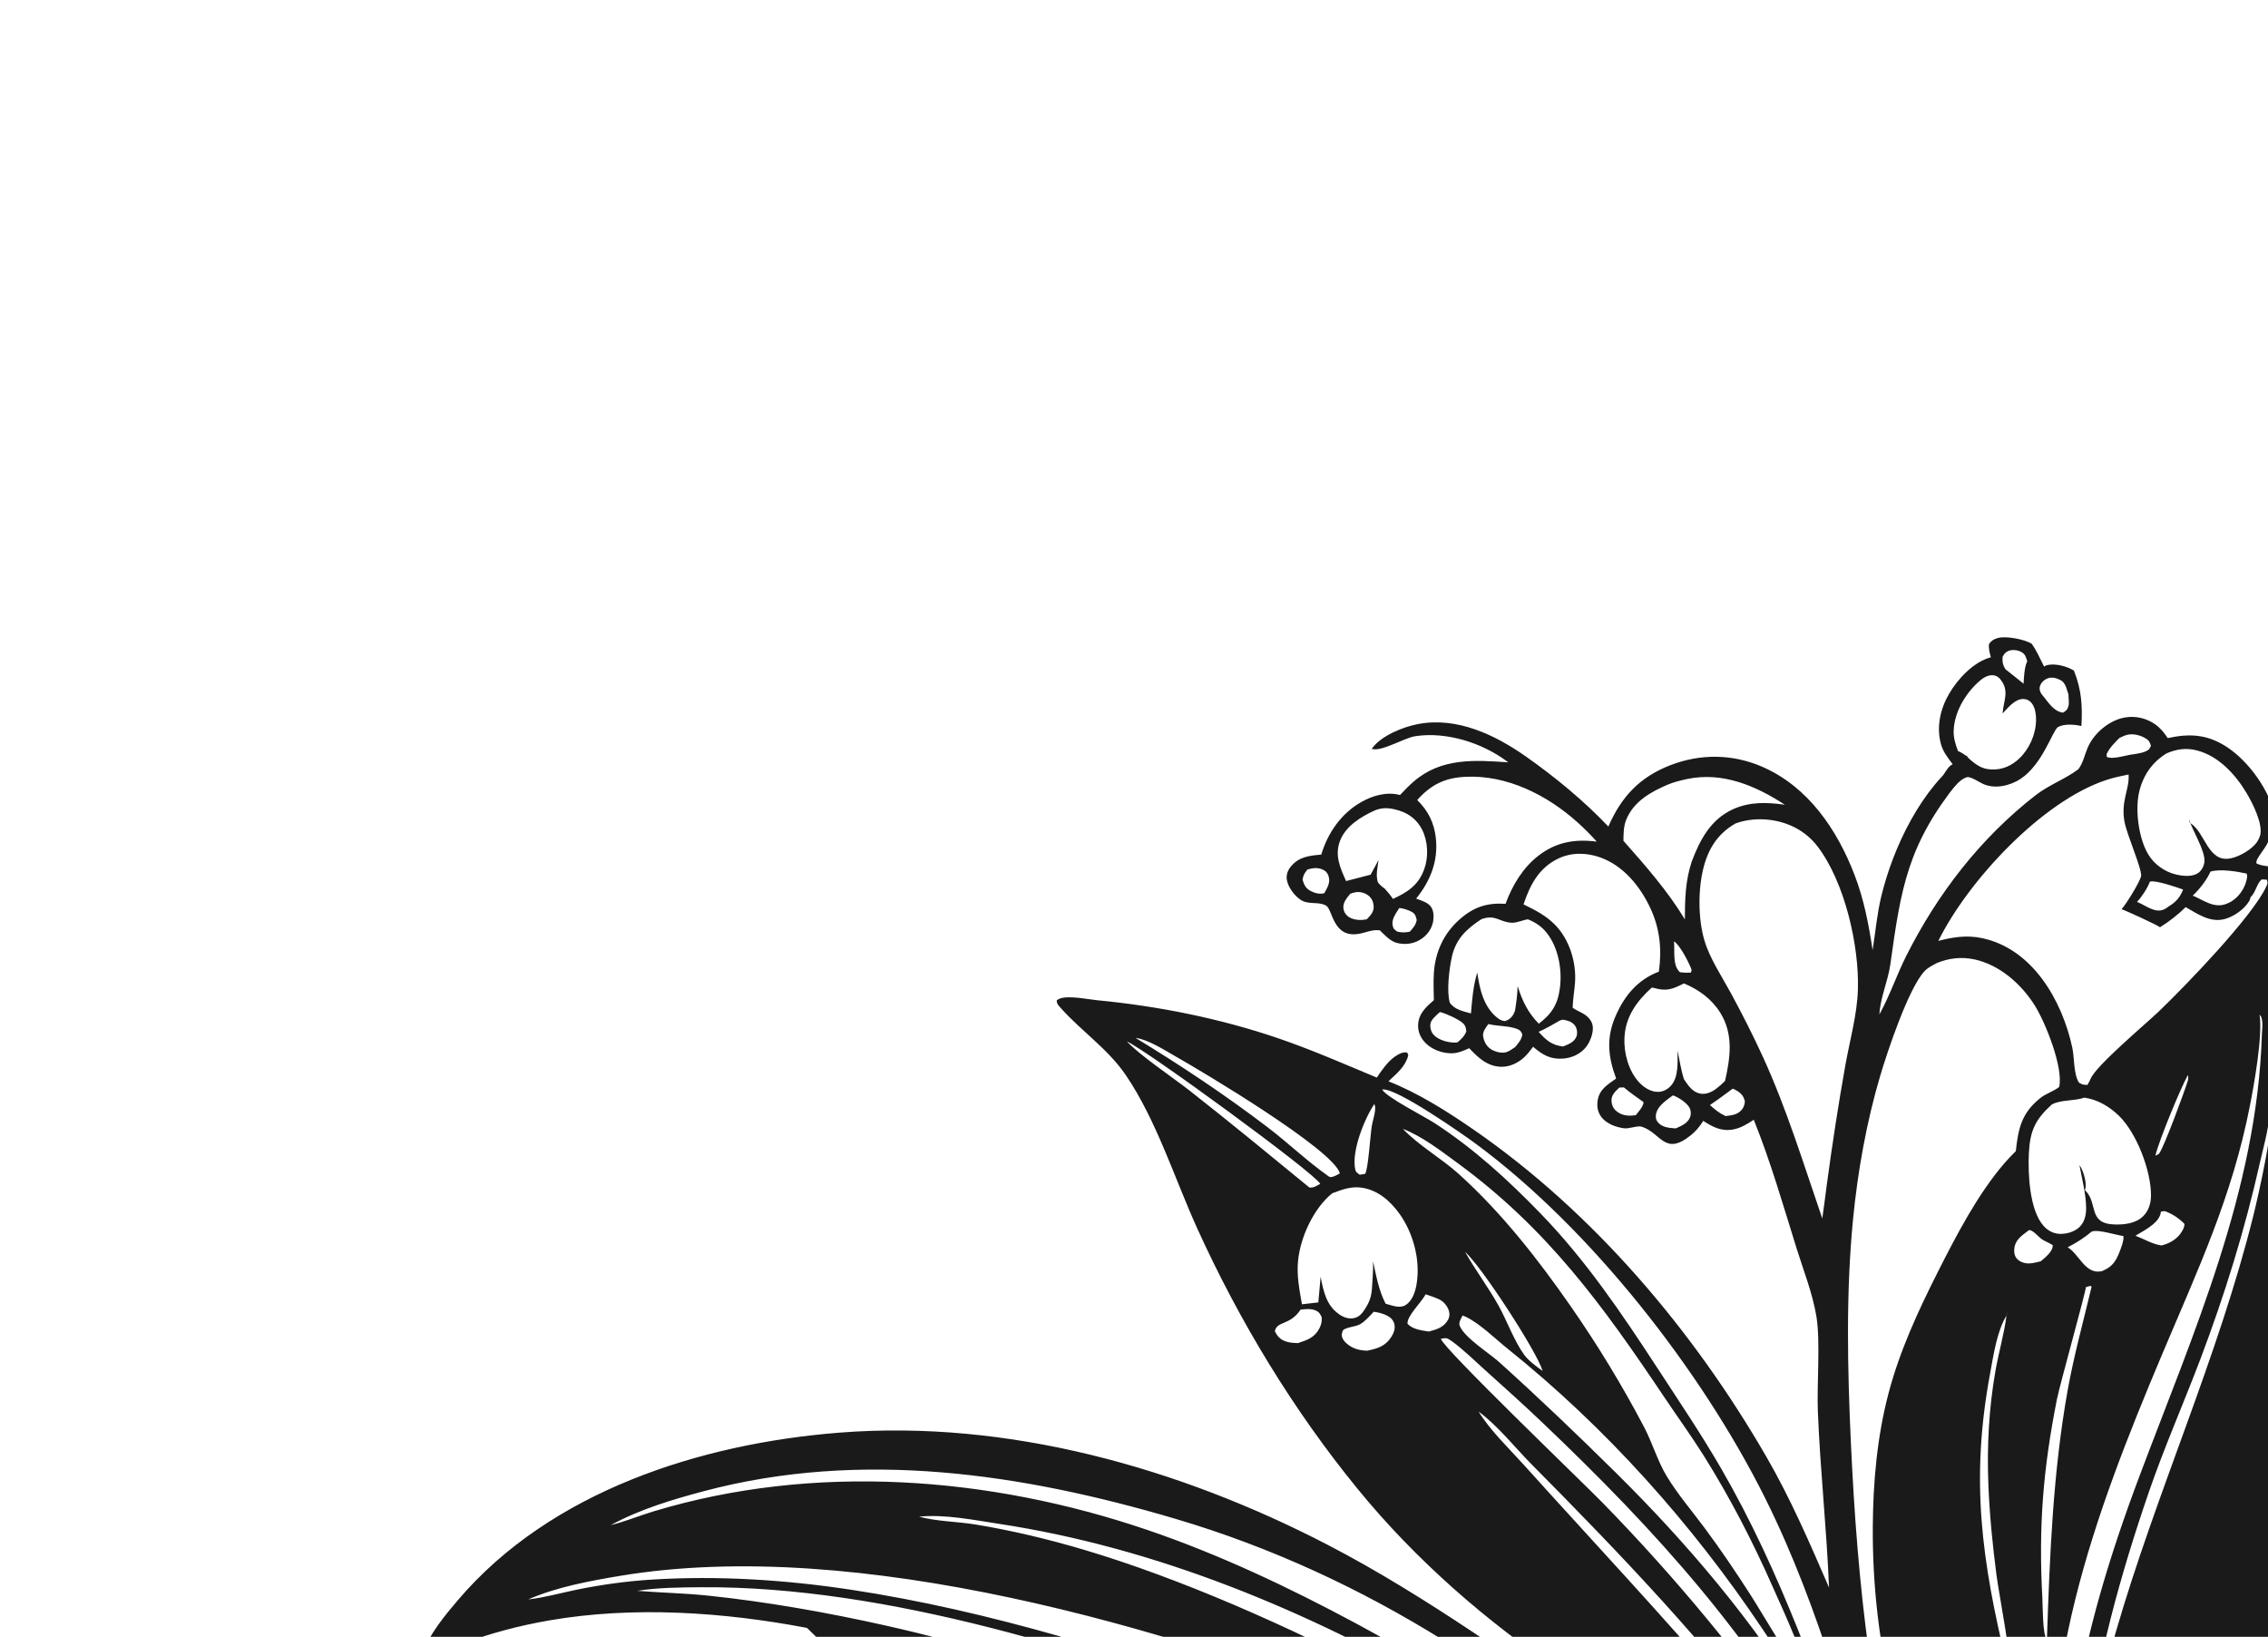 <svg width="474" height="342" viewBox="0 0 474 342" fill="none" xmlns="http://www.w3.org/2000/svg">
<path d="M404.899 166.109L404.732 165.275C404.758 165.163 404.785 165.017 404.829 164.907C405.4 163.449 406.691 160.315 408.099 159.677C407.105 158.36 406.098 157.104 405.652 155.491C404.657 151.891 405.507 148.102 407.368 144.93C409.201 141.802 412.47 138.296 416.077 137.334C415.848 136.403 415.542 135.468 415.713 134.505C416.279 133.801 416.7 133.538 417.58 133.297C419.277 132.833 423.084 133.58 424.587 134.485C425.633 135.861 426.393 137.731 427.206 139.266C427.461 139.115 427.625 139.016 427.916 138.953C429.66 138.583 431.946 139.211 433.437 140.114C435.027 144.089 435.25 147.466 435.004 151.701C433.602 151.354 431.353 151.193 430.073 151.932C428.938 152.761 426.867 159.734 422.266 162.756C420.065 164.197 416.883 164.931 414.408 163.775C413.413 163.311 412.475 162.575 411.385 162.372C411.337 162.363 411.29 162.358 411.241 162.35C409.171 162.847 408.112 165.264 406.332 166.381C405.948 166.225 405.585 166.053 405.161 166.083C405.074 166.089 404.986 166.099 404.899 166.109ZM418.546 149.061C418.549 149.01 418.551 148.96 418.555 148.909C418.744 146.285 420.032 144.357 418.034 141.896C417.643 141.415 417.111 141.114 416.495 141.08C415.249 141.012 414.162 141.851 413.297 142.663C410.585 145.198 408.373 149.019 408.305 152.803C408.28 154.266 408.704 155.567 409.21 156.918C410.192 157.332 410.962 157.911 411.703 158.671C413.423 160.178 414.687 160.892 417.029 160.765C419.315 160.642 421.275 159.425 422.741 157.719C424.647 155.499 425.762 152.364 425.48 149.431C425.383 148.416 425.068 147.231 424.255 146.552C423.761 146.139 423.132 145.979 422.496 146.067C420.895 146.293 419.584 147.958 418.546 149.061ZM419.135 139.836L422.924 142.854C422.955 141.655 423.119 139.207 423.687 138.169C423.406 137.342 423.317 136.707 422.479 136.246C421.669 135.801 420.554 135.661 419.693 136.033C419.095 136.293 418.818 136.684 418.531 137.247C418.449 138.256 418.581 138.979 419.135 139.836ZM427.178 145.643C428.239 146.978 429.338 148.693 431.166 148.903C431.809 148.512 432.103 148.273 432.307 147.486C432.474 146.829 432.294 145.838 432.307 145.149C431.983 144.143 431.7 142.675 430.711 142.143C429.88 141.693 428.915 141.403 427.984 141.721C427.396 141.927 426.792 142.414 426.506 142.972C426.224 143.528 426.186 143.964 426.405 144.527C426.57 144.951 426.889 145.299 427.178 145.643Z" fill="#1A1A1A"/>
<path d="M292.592 166.112C293.513 165.145 294.442 164.172 295.452 163.298C301.215 158.31 308.18 158.793 315.226 159.287L314.976 159.097C309.745 155.191 302.278 152.835 295.81 153.818C293.429 154.179 288.693 157.148 286.686 156.465C288.578 153.713 293.334 151.844 296.441 151.268C304.564 149.763 312.466 153.538 318.947 158.092C324.928 162.296 331.124 167.388 336.136 172.705C338.829 166.511 342.646 162.398 349.033 159.907C355.387 157.429 362.164 157.514 368.406 160.258C377.919 164.442 383.924 173.306 387.567 182.743C389.551 187.88 390.54 193.089 391.364 198.511C391.965 194.79 392.278 191.016 393.161 187.347C395.637 177.061 401.57 164.581 410.355 158.231C412.25 156.861 409.867 160.275 411.944 159.217L411.67 159.675C411.449 160.085 411.432 160.102 411.117 160.447C410.745 160.853 410.665 161.203 410.574 161.734L410.875 161.555C409.066 163.761 411.193 160.939 409.408 163.155C398.703 176.442 397.3 185.436 395.069 201.507C394.589 204.958 392.947 208.525 392.786 211.944L392.923 211.696C395.01 207.878 396.422 203.651 398.386 199.751C404.954 186.713 413.901 175.119 425.443 166.147C428.213 163.994 431.642 162.781 434.364 160.722C434.398 160.674 434.439 160.625 434.473 160.575C435.362 159.33 435.691 157.695 436.283 156.292C437.576 153.218 440.791 150.485 444.099 149.91C446.32 149.524 448.606 150.06 450.447 151.362C451.514 152.117 452.34 153.134 453.049 154.221C457.547 153.237 461.214 153.401 465.239 155.973C469.965 158.992 474.399 165.21 475.545 170.761C475.597 171.012 475.643 171.263 475.685 171.516C481.083 171.882 485.585 175.109 489.044 179.084C490.784 181.085 496.25 188.37 496.102 190.86C496.098 190.954 496.08 191.048 496.069 191.143C500.149 190.53 503.983 190.8 507.393 193.361C513.136 197.674 515.073 208.107 520.099 210.669C521.569 211.416 523.229 211.423 524.802 211.809C525.254 213.007 524.604 215.063 524.088 216.204C523.035 218.531 520.616 220.256 518.251 221.066C516.701 221.597 514.931 221.531 513.312 221.518C513.903 222.989 512.672 225.494 512.076 226.895C511.3 228.725 510.286 230.901 508.323 231.705C506.933 232.274 505.344 231.802 504.055 231.183C501.287 229.852 499.22 227.72 496.677 226.117C495.799 227.795 493.924 230.433 492.103 231.022C489.167 231.971 487.181 229.964 484.469 229.696C486.931 232.491 488.593 260.509 488.709 265.692C488.833 271.397 488.666 277.154 488.304 282.848C486.436 312.285 480.017 335.052 466.588 361.39C462.766 368.886 458.514 376.162 454.752 383.682C451.247 390.696 448.313 397.798 445.589 405.15C443.465 410.885 439.099 421.781 438.251 427.197C437.625 431.188 439.138 440.947 439.455 445.556C439.918 452.283 440.023 458.963 440.117 465.699L455.523 434.283C460.083 424.991 464.964 415.697 468.083 405.795C471.389 395.298 471.406 384.341 472.505 373.496C473.39 364.782 475.069 356.091 477.429 347.659C480.162 337.903 484.078 328.626 488.302 319.438C511.097 269.857 555.253 218.983 608.06 200.846C613.873 198.85 619.976 197.45 625.673 195.173C641.983 188.655 662.513 175.247 675.281 163.11C676.707 161.753 680.164 157.472 682.057 157.407C682.586 157.819 683.081 158.012 683.159 158.737C683.211 159.202 676.863 175.492 676.102 177.755C671.833 190.441 667.85 203.051 662.815 215.468C651.476 243.413 636.943 269.514 619.943 294.374C612.154 305.759 604.037 316.899 594.76 327.125C580.09 343.293 563.496 356.965 544.499 367.802C521.76 380.773 495.805 390.674 477.018 409.425C473.184 413.251 470.508 421.062 468.165 426.07C462.377 438.453 456.326 450.706 450.207 462.928C447.569 468.196 444.411 476.121 440.683 480.402C440.603 480.493 440.53 480.589 440.453 480.682L440.312 480.848L433.79 482.595L433.637 482.549C432.683 482.255 431.728 482.03 430.881 481.475C426.403 478.54 416.995 468.071 412.909 463.712C410.89 461.558 408.855 459.037 406.436 457.334C405.099 456.392 403.656 455.883 402.112 455.4C396.601 453.676 390.669 451.313 385.016 450.284C376.974 448.82 368.356 448.833 360.199 448.266C350.108 447.564 339.873 446.321 329.911 444.584C277.825 435.501 236.571 409.335 199.41 372.519C193.333 366.5 187.451 360.325 181.671 354.023C177.396 349.362 173.24 344.491 168.655 340.139C151.249 336.823 132.328 335.535 114.827 338.567C108.454 339.671 102.262 341.296 96.216 343.616C94.837 344.145 90.468 346.679 89.234 346.519C89.017 346.491 88.816 346.389 88.607 346.324L88.423 345.681C89.225 341.977 93.268 337.189 95.699 334.335C115.107 311.554 146.437 301.629 175.394 299.344C210.599 296.566 246.457 306.684 277.514 322.798C288.021 328.249 298.041 334.523 307.897 341.064C329.985 355.722 350.413 372.604 367.491 392.988C375.712 402.8 382.484 413.83 389.827 424.295C400.177 439.044 412.616 453.767 426.329 465.486C419.686 452.475 412.738 439.62 406.495 426.406C404.669 422.54 402.918 418.642 401.26 414.7C399.729 411.06 398.495 406.968 396.223 403.719C394.063 400.63 391.176 397.803 388.69 394.953C382.67 388.052 376.331 381.614 369.002 376.087C362.25 370.995 354.79 366.837 347.517 362.554C340.358 358.338 333.245 353.957 326.344 349.326C310.545 338.723 295.842 325.908 283.791 311.164C270.291 294.648 258.986 276.006 250.182 256.591C245.506 246.279 241.672 234.02 235.299 224.654C231.56 219.159 226.103 215.539 221.748 210.678C221.279 210.154 220.824 209.746 220.854 209.029C221.075 208.866 221.119 208.813 221.35 208.708C223.152 207.899 227.326 208.803 229.288 208.99C242 210.2 255.022 212.803 267.116 216.931C274.103 219.316 280.935 222.316 287.748 225.155C288.665 223.745 290.072 221.769 291.46 220.815C292.239 220.28 293.136 219.735 294.101 219.92L294.327 220.505C293.674 222.936 291.936 224.259 290.18 225.929C296.501 228.436 302.491 232.234 308.069 236.091C333.151 253.436 353.929 278.045 369.134 304.326C374.224 313.124 378.223 322.399 382.26 331.709C381.765 319.465 380.419 307.242 379.925 294.983C379.692 289.202 380.475 280.389 379.632 275.136C378.864 270.349 376.902 265.412 375.459 260.779C372.667 251.809 370.038 242.68 366.529 233.961C365.263 234.807 363.916 235.635 362.408 235.953C359.879 236.487 358.052 235.541 355.972 234.198C355.296 235.301 354.426 236.344 353.423 237.16C347.894 241.655 347.203 236.759 343.152 235.425C342.227 235.121 340.536 235.882 339.448 235.748C337.744 235.539 335.732 234.797 334.668 233.378C333.881 232.329 333.703 231.119 333.916 229.858C334.306 227.554 336.023 226.599 337.764 225.355C336.04 220.692 335.658 216.782 337.721 212.131C339.592 207.915 342.348 204.673 346.69 203.019C347.355 198.377 346.905 193.982 344.894 189.7C342.748 185.132 339.253 180.843 334.37 179.125C331.483 178.111 328.317 178.074 325.54 179.45C321.56 181.422 319.753 184.948 318.41 188.963C320.814 190.137 323.04 191.257 324.953 193.186C327.958 196.215 329.439 200.931 329.181 205.156C329.07 206.983 328.704 208.725 328.687 210.574C329.458 211.11 330.339 211.442 331.131 211.945C331.969 212.477 332.714 213.347 332.864 214.353C333.078 215.795 332.314 217.752 331.404 218.857C330.273 220.23 328.522 221.031 326.768 221.177C324.073 221.402 322.399 220.427 320.415 218.716C319.856 219.467 319.247 220.25 318.565 220.893C317.272 222.111 315.472 222.956 313.675 222.895C310.799 222.796 308.913 220.967 307.05 219.013C305.915 219.536 304.683 220.07 303.413 220.08C301.435 220.094 299.331 219.335 297.924 217.927C296.928 216.93 296.314 215.579 296.376 214.155C296.479 211.783 297.995 210.438 299.669 208.972C299.634 207.13 299.554 205.255 299.662 203.416C299.923 198.964 301.717 195.033 305.078 192.075C308.006 189.497 310.82 188.593 314.649 188.847C316.065 184.998 318.238 181.341 321.518 178.797C325.233 175.915 329.171 175.272 333.712 175.85C332.489 174.472 331.146 173.132 329.779 171.898C323.38 166.123 314.862 161.804 306.061 162.318C301.826 162.565 298.985 164.032 296.191 167.162C298.465 169.379 299.735 171.926 300.081 175.096C300.612 179.95 298.936 184.044 295.966 187.767C296.944 188.119 298.24 188.492 298.934 189.302C299.63 190.114 299.682 191.318 299.547 192.335C299.346 193.849 298.433 195.2 297.204 196.079C295.813 197.075 294.124 197.425 292.448 197.124L292.251 197.088C290.651 196.802 289.527 195.48 288.391 194.398C286.93 194.145 285.501 194.842 284.075 195.102C278.538 196.109 278.556 190.04 277.155 189.228C275.492 188.265 273.479 189.17 271.712 187.934C270.451 187.052 269.152 185.302 268.932 183.753C268.793 182.777 269.14 181.842 269.752 181.091C271.461 178.99 273.642 178.787 276.137 178.564C277.507 174.023 280.261 170.024 284.418 167.627C286.853 166.223 289.817 165.374 292.592 166.112ZM235.502 217.585C238.258 220.546 245.115 225.124 248.673 227.912C257.117 234.528 265.361 241.325 273.658 248.121C274.524 248.232 275.186 247.755 275.928 247.363C274.778 245.091 239.767 219.538 235.502 217.585ZM405.104 196.586C408.171 195.8 410.985 195.347 414.152 195.997C424.776 198.178 430.984 209.06 433.095 218.88C433.555 221.02 433.348 224.496 434.509 226.221C435.241 226.66 435.415 226.671 436.278 226.674L436.508 226.241C436.659 225.965 436.811 225.705 436.926 225.414C437.999 222.699 448.421 213.971 451.117 211.394C456.589 206.162 470.759 191.521 473.648 185.214C473.932 184.589 473.993 184.451 473.75 183.8L472.68 183.744C471.59 184.685 471.486 186.389 470.349 187.481C470.312 187.791 470.214 188.022 470.054 188.293C469.047 189.992 466.875 191.498 464.985 192.019C461.95 192.854 459.301 190.965 456.798 189.536C455.183 191.111 453.352 192.561 451.427 193.737C450.934 193.308 444.235 190.219 443.399 189.977C444.408 188.828 447.15 184.414 447.491 183.04C447.6 181.316 444.517 174.504 443.997 171.629C443.229 167.365 445.047 164.904 444.869 161.987C444.866 161.933 444.859 161.88 444.855 161.826C443.267 162.142 441.698 162.477 440.161 162.987C426.717 167.451 411.327 184.014 405.104 196.586ZM293 235.535L293.192 235.865C296.588 239.421 301.245 242.016 304.923 245.337C313.826 253.375 321.38 263.041 328.216 272.857C333.851 280.95 339.019 289.441 343.604 298.172C345.353 301.501 346.417 305.276 348.354 308.47C350.621 312.207 353.57 315.654 356.18 319.158C359.563 323.699 362.747 328.401 365.803 333.168C368.918 338.026 375.015 348.805 378.475 352.612C376.941 345.49 373.338 337.998 370.396 331.346C366.257 321.986 361.476 312.751 356.029 304.086C353.426 299.943 350.546 295.982 347.821 291.919C335.046 272.867 323.413 256.737 304.534 242.943C301.055 240.401 297.222 237.424 293.192 235.865L293 235.535ZM306.179 261.56C308.353 265.394 311.022 268.916 313.177 272.777C314.962 275.973 316.431 280.173 318.565 283.099C319.419 284.27 321.206 285.618 322.408 286.448C321.113 282.222 309.546 264.497 306.179 261.56ZM457.822 223.182L457.618 223.577L457.359 224.278L457.259 224.625C455.638 227.536 451.229 238.298 450.456 241.466C450.621 241.379 451.114 241.194 451.218 241.069C452.202 239.894 456.642 227.821 457.231 225.837C457.359 225.407 457.356 225.056 457.259 224.625L457.359 224.278L457.618 223.577L457.822 223.182ZM474.412 230.402C474.607 234.363 473.148 239.182 472.277 243.071C469.148 257.011 464.933 270.6 459.873 283.958C456.331 293.315 452.275 302.49 449.029 311.957C443.163 329.04 438.21 346.853 436.034 364.82C435.443 369.7 434.106 377.613 434.869 382.293C435.876 378.765 436.275 370.597 436.799 366.56C437.918 357.95 439.767 349.362 442.185 341.028C450.687 311.698 463.548 283.689 470.938 253.997C471.788 250.584 475.916 232.908 474.412 230.402ZM659.334 185.371C652.152 192.264 645.186 199.361 637.918 206.173C627.957 215.505 617.63 224.357 606.999 232.912C585.129 250.513 561.311 265.989 540.424 284.813C532.789 291.694 525.679 299.274 518.964 307.052C512.224 314.86 505.958 322.968 500.646 331.826C493.541 343.673 487.669 356.469 482.829 369.399C480.907 374.537 479.665 380.192 477.442 385.173C478.041 384.733 478.348 384.156 478.675 383.502C483.494 373.822 487.147 363.862 492.462 354.187C499.693 341.031 509.238 328.908 519.034 317.591C530.245 304.642 542.245 292.465 554.94 280.968C570.134 267.205 586.518 254.965 602.104 241.685C618.666 227.57 634.175 212.349 649.276 196.691C651.14 194.756 658.735 187.398 659.334 185.371ZM662.776 184.793C658.46 189.442 654.411 194.341 650.117 199.015C640.087 209.924 629.704 220.454 618.739 230.421C612.634 235.97 606.569 241.626 600.274 246.953C585.395 259.543 569.959 271.477 555.565 284.645C551.604 288.271 547.896 292.216 544.122 296.034C528.133 312.205 513.578 329.319 501.157 348.394C495.245 357.472 489.023 367.09 484.725 377.074L484.626 377.424C484.17 378.149 483.731 378.821 483.476 379.647C483.533 379.603 483.598 379.56 483.651 379.513C484.417 378.842 484.531 378.383 484.626 377.424L484.725 377.074C485.989 376.087 495.247 359.543 497.412 356.328C506.803 342.371 517.93 329.095 529.243 316.664C556.053 287.199 588.658 263.725 617.603 236.473C630.464 224.361 642.138 210.534 653.357 196.896C655.434 194.371 661.981 187.581 662.776 184.793ZM133.173 332.392C138.124 332.793 143.085 332.88 148.03 333.397C160.321 334.682 173.074 336.95 185.132 339.651C218.728 347.177 251.502 360.06 282.766 374.257C308.464 385.926 333.698 398.785 357.623 413.795C365.344 418.639 373.07 423.615 380.267 429.224C384.273 432.346 389.306 437.333 393.299 439.881C391.875 437.328 388.669 434.764 386.542 432.705C375.301 421.825 363.666 411.569 351.008 402.354C336.567 391.841 320.7 382.785 304.595 375.089C291.753 368.953 278.626 363.882 265.307 358.903C229.038 345.345 185.473 331.368 146.584 331.641C142.162 331.672 137.54 331.701 133.173 332.392ZM309.021 294.944C311.439 298.879 315.336 302.596 318.431 306.028C332.691 321.842 347.236 337.325 361.091 353.506C365.574 358.741 369.949 364.051 374.259 369.428C376.695 372.466 379.236 376.414 382.171 378.941C380.068 374.371 376.272 369.857 373.273 365.79C357.395 344.262 338.905 324.928 320.097 305.965C316.601 302.44 313.002 297.843 309.021 294.944ZM419.589 274.185C419.517 274.374 419.357 274.692 419.343 274.889C417.336 278.18 416.63 283.159 415.93 286.924C411.778 309.236 414.139 326.003 419.413 347.815C419.595 348.569 419.764 349.332 420.001 350.072C420.532 346.784 417.821 333.461 417.249 329.065C416.439 322.834 415.809 316.492 415.56 310.213C415.242 302.211 415.658 294.297 417.043 286.404C417.713 282.58 418.859 278.716 419.343 274.889L419.589 274.185ZM614.234 244.047C610.871 246.306 607.892 250.227 605.041 253.15C601.127 257.166 597.033 261.043 592.746 264.659C575.644 279.08 558.267 293.128 542.21 308.733C514.675 335.489 489.046 370.337 474.771 406.155C477.304 403.865 486.179 387.563 488.845 383.341C493.364 376.191 498.186 369.247 503.254 362.479C519.095 341.328 536.33 321.105 555.083 302.475C562.653 294.956 570.72 287.812 578.536 280.545C589.741 270.128 600.614 259.584 610.826 248.174C611.613 247.295 614.066 245.087 614.234 244.047ZM203.934 357.195L204.463 357.493L204.631 357.578C209.957 361.569 216.75 364.352 222.816 367.062C236.152 373.019 250.015 378.291 264.031 382.41C279.677 387.008 295.62 390.506 311.262 395.169C315.776 396.515 320.329 398.014 324.718 399.722C327.682 400.875 331.029 402.736 334.109 403.371C331.174 401.017 326.198 399.303 322.759 397.742C311.517 392.639 300.511 388.5 288.619 385.175C272.348 380.626 255.729 377.427 239.694 372.004C231.083 369.091 222.592 365.656 214.243 362.064C211.08 360.702 207.879 358.599 204.631 357.578L204.463 357.493L203.934 357.195ZM614.358 265.67L614.12 266.085C601.017 290.286 582.325 313.775 561.83 332.12C556.006 337.333 549.785 341.795 543.745 346.702C549.775 345.327 572.726 323.765 577.95 318.379C590.773 305.16 602.086 290.111 610.766 273.852C611.852 271.822 614.155 268.376 614.12 266.085L614.358 265.67ZM227.635 377.617L228.024 378.057L228.427 378.162L229.182 378.372L229.443 378.567L230.265 378.747L230.385 378.86C233.835 381.103 238.777 382.287 242.683 383.626C255.831 388.134 269.236 391.638 282.74 394.891C295.074 397.861 307.466 400.56 319.482 404.695C336.708 410.624 353.212 418.657 369.084 427.563C372.927 429.719 376.583 432.196 380.266 434.609C381.871 435.66 383.599 437.1 385.346 437.818C382.519 434.355 373.038 428.151 368.964 425.428C343.419 408.353 319.24 400.207 289.429 393.611C279.974 391.519 270.418 389.851 261.003 387.588C254.678 386.068 248.342 384.33 242.119 382.435C238.238 381.253 234.341 379.742 230.385 378.86L230.265 378.747L229.443 378.567L229.182 378.372L228.427 378.162L228.024 378.057L227.635 377.617ZM582.529 286.815L582.257 287.211L582.042 287.44C579.771 289.92 578.054 292.921 575.977 295.569C571.301 301.535 566.313 307.434 561.178 313.019C550.626 324.503 539.613 335.855 528.421 346.718C523.996 351.013 519.104 354.937 514.788 359.315C515.245 359.133 515.684 358.924 516.091 358.652C519.661 356.268 522.993 353.038 526.272 350.251C545.009 334.314 562.713 315.909 576.926 295.795C578.532 293.522 581.683 289.891 582.257 287.211L582.529 286.815ZM301.131 279.728C301.685 281.828 330.678 309.631 334.892 313.944C350.192 329.604 364.017 346.341 376.533 364.298C380.79 370.405 384.254 377.357 388.587 383.243L388.798 383.526C387.659 379.569 384.68 375.47 382.671 371.829C366.339 342.231 346.557 320.255 322.186 297.078C318.323 293.404 314.369 289.853 310.402 286.293C308.12 284.245 305.8 281.938 303.316 280.149C302.419 279.502 302.177 279.54 301.131 279.728ZM482.682 360.761C483.985 359.569 485.633 354.465 486.452 352.62C488.771 347.387 491.474 342.367 494.333 337.412C498.522 330.146 503.253 323.324 508.42 316.72C511.36 312.962 514.886 309.398 517.361 305.32C519.983 301 521.593 295.78 523.761 291.18C528.221 281.722 533.58 272.806 539.79 264.392C551.467 248.568 566.062 234.66 582.211 223.457C585.122 221.438 599.158 213.03 599.82 212.271C599.884 212.199 599.944 212.123 600.008 212.049C598.377 212.425 596.35 213.858 594.826 214.687C582.518 221.382 570.096 229.134 559.489 238.338C537.351 257.544 520.66 281.682 506.399 307.06C496.06 325.463 488.688 340.453 482.682 360.761ZM283.489 339.246C296.107 346.017 308.236 353.694 319.941 361.94C323.546 364.48 327.64 367.113 330.793 370.181C330.121 370.106 305.13 354.949 301.582 352.908C272.925 336.42 241.65 323.4 208.821 318.4C203.479 317.586 197.473 316.364 192.079 316.889C195.722 317.9 200.042 317.906 203.836 318.526C211.462 319.774 219.212 321.629 226.623 323.834C265.877 335.512 317.447 363.264 349.765 388.189C358.278 394.754 365.783 401.995 373.731 409.193C373.655 409.035 373.581 408.876 373.498 408.722C368.194 398.814 358.323 388.859 350.25 381.052C320.354 352.143 285.799 329.215 245.674 317.35C213.611 307.869 180.024 302.85 147.173 311.55C140.564 313.301 133.668 315.377 127.642 318.658C130.622 317.938 133.561 316.706 136.506 315.814C170.118 305.643 206.846 308.449 239.844 319.688C255.027 324.859 269.374 331.683 283.489 339.246ZM110.388 334.19C113.804 333.804 117.289 332.812 120.666 332.126C125.816 331.08 130.928 330.38 136.178 330.048C149.938 329.179 164.027 330.077 177.651 332.128C206.968 336.542 235.793 345.747 263.718 355.499C278.601 360.697 293.683 366.05 307.979 372.704C321.729 379.103 335.14 386.568 347.694 395.092C358.132 402.179 368.248 410.051 377.29 418.873C382.69 424.141 387.654 430.055 393.297 435.035C390.785 430.118 384.921 424.578 381.179 420.396C377.564 416.356 374.071 412.271 370.182 408.484C347.688 386.582 319.42 369.739 290.318 358.298C244.114 340.133 179.328 320.968 129.574 329.265C123.19 330.33 116.323 331.604 110.388 334.19ZM287.376 169.307C284.474 170.625 281.245 172.57 280.049 175.702C278.903 178.702 280.087 181.353 281.325 184.089L286.445 182.76L288.114 179.697C287.908 181.196 287.484 182.91 287.98 184.373C288.417 184.913 288.822 185.288 289.402 185.671C290.016 186.368 290.615 187.045 291.119 187.828C294.197 186.398 296.478 184.939 297.677 181.546C298.58 178.993 298.446 175.847 297.243 173.409C296.264 171.425 294.604 170.055 292.502 169.395C290.69 168.826 289.182 168.605 287.376 169.307ZM273.237 181.681C272.632 182.487 272.377 182.788 272.23 183.814C272.538 184.868 272.883 185.608 273.906 186.158C274.737 186.606 275.851 186.902 276.776 186.622C277.421 185.417 278.135 184.365 277.628 182.962C277.387 182.294 276.976 181.891 276.318 181.638C275.237 181.223 274.313 181.362 273.237 181.681ZM348.595 163.92C344.982 165.474 341.424 167.446 339.868 171.283C339.302 172.678 339.316 174.19 339.286 175.673C343.925 180.929 348.476 186.07 352.127 192.09C352.149 187.843 352.217 184.108 353.553 180.045C355.281 175.455 357.526 171.191 362.223 169.069C365.722 167.489 369.311 167.616 373.025 168.145C366.964 164.185 359.98 161.199 352.57 162.775C351.247 163.057 349.844 163.405 348.595 163.92ZM282.185 186.753C281.481 187.658 280.628 188.555 280.765 189.784C280.842 190.47 281.18 191.071 281.732 191.488C282.707 192.224 284.313 192.351 285.476 192.106C285.544 192.092 285.61 192.075 285.676 192.06C286.428 191.253 287.143 190.569 287.094 189.376C287.06 188.55 286.73 187.752 286.095 187.208C285.373 186.59 284.335 186.274 283.397 186.414C282.975 186.476 282.581 186.596 282.185 186.753ZM292.448 189.715C291.782 190.791 290.791 192.017 291.054 193.353C291.205 194.119 291.415 194.193 292.005 194.652C293.015 194.875 293.632 194.868 294.634 194.67C295.35 193.867 295.887 193.312 296.086 192.221C295.892 191.449 295.812 190.944 295.046 190.528C294.32 190.134 293.274 189.788 292.448 189.715ZM362.714 172.051C359.118 174.122 357.144 177.098 356.076 181.097C354.859 185.653 354.873 191.905 356.194 196.424C357.318 200.269 359.849 204 361.757 207.524C364.101 211.854 366.346 216.262 368.399 220.738C373.417 231.684 376.937 243.228 380.847 254.591C381.167 252.28 381.493 249.969 381.777 247.653C382.908 239.265 384.179 230.913 385.669 222.58C386.587 217.443 388.127 212.012 388.291 206.796C388.583 197.559 385.531 184.242 379.817 176.801C377.387 173.637 373.809 171.797 369.878 171.308C367.479 171.01 364.992 171.225 362.714 172.051ZM442.899 154.228C441.893 155.264 440.924 156.209 440.287 157.526L440.3 158.143C441.632 158.771 444.443 157.723 445.963 157.586C447.1 157.39 448.185 157.286 449.134 156.576L449.538 155.844C449.301 155.029 449.127 154.691 448.349 154.232C447.194 153.547 445.594 153.195 444.3 153.606C443.815 153.761 443.349 153.994 442.899 154.228ZM309.612 192.053C306.458 194.108 304.212 196.233 303.401 200.068C302.871 202.574 302.293 207.126 303.013 209.53C304.032 210.968 305.814 211.311 307.422 211.743C307.669 208.867 307.881 205.985 308.742 203.211C309.234 206.709 310.111 210.595 313.151 212.825C313.58 213.14 313.986 213.284 314.507 213.354C315.272 213.134 315.795 212.748 316.226 212.065C316.407 211.778 316.527 211.446 316.639 211.127C316.911 209.422 317.13 207.771 317.177 206.04C318.161 209.152 319.299 211.529 321.596 213.897C324.335 211.807 325.586 209.833 326.022 206.35C326.496 202.562 325.69 198.023 323.293 194.962C322.215 193.585 320.927 192.733 319.323 192.085C318.262 192.235 317.018 192.836 315.992 192.8C313.347 192.71 312.624 190.976 309.612 192.053ZM452.84 157.388C449.82 159.232 447.926 161.94 447.091 165.392C446.18 169.133 446.943 175.145 448.971 178.516C450.233 180.622 452.46 182.199 454.846 182.739C456.24 183.056 458.182 183.259 459.421 182.397C460.126 181.907 460.618 180.947 460.71 180.096C460.955 177.792 458.141 173.455 457.436 171.039L457.657 171.946C457.709 171.977 457.764 172.005 457.82 172.037C460.899 173.931 461.417 180.303 466.195 179.347C468.069 178.972 470.725 177.453 471.78 175.809C472.029 175.423 472.223 174.979 472.365 174.545C472.973 172.12 470.77 167.792 469.531 165.72C467.211 161.826 463.691 157.975 459.175 156.802C456.911 156.213 454.97 156.5 452.84 157.388ZM237.33 216.865C246.813 222.622 256.157 228.848 264.98 235.575C269.214 238.803 273.128 242.567 277.459 245.633C277.961 245.989 277.98 246.014 278.564 245.859C279.076 245.723 279.568 245.416 280.028 245.159C278.644 240.187 251.25 223.863 245.539 220.638C243.287 219.366 239.915 217.174 237.33 216.865ZM349.852 196.704C350.062 198.772 349.488 201.689 351.105 203.148C351.877 203.24 352.589 203.269 353.365 203.219C353.595 202.692 353.579 202.737 353.361 202.193C352.828 200.859 351.025 197.353 349.852 196.704ZM300.929 211.458C300.199 212.143 298.98 213.047 298.923 214.113C298.881 214.894 299.123 215.668 299.656 216.248C300.628 217.305 302.654 217.861 304.051 217.837C304.391 217.831 304.319 217.834 304.595 217.802C305.433 217.079 306.019 216.563 306.45 215.516C306.373 214.697 306.281 214.229 305.597 213.661C304.675 212.896 302.1 211.703 300.929 211.458ZM311.065 213.961C310.518 214.74 309.8 215.569 309.973 216.578C310.164 217.693 310.7 218.675 311.681 219.274C312.466 219.754 313.751 220.102 314.663 219.881C315.36 219.712 316.078 219.175 316.662 218.777C317.312 217.955 318.059 217.195 318.152 216.108C317.841 215.416 317.724 215.248 316.962 214.957C315.267 214.312 312.912 214.439 311.065 213.961ZM345.186 206.375C342.065 209.196 339.709 212.446 339.501 216.81C339.349 220 340.34 223.719 342.532 226.113C343.541 227.214 345.004 228.163 346.55 228.137C347.572 228.12 348.498 227.635 349.181 226.892C350.896 225.027 350.574 221.836 350.608 219.499C351.006 221.473 351.325 223.604 351.946 225.514C352.84 226.802 353.675 228.176 355.339 228.497C356.508 228.722 357.69 228.211 358.616 227.525C359.291 227.024 359.937 226.455 360.525 225.854C361.637 220.961 362.33 216.053 359.498 211.552C357.706 208.702 355.009 206.76 351.941 205.477C349.528 206.678 348.334 207.192 345.631 206.418C345.387 206.348 345.48 206.37 345.186 206.375ZM325.887 213.293C324.467 214.124 323.07 214.927 321.563 215.594C323.14 217.343 324.266 218.365 326.665 218.657C327.769 218.221 329.011 217.771 329.476 216.557C329.701 215.967 329.632 215.156 329.347 214.597C328.972 213.862 328.272 213.433 327.495 213.237C326.811 213.066 326.538 212.947 325.887 213.293ZM474.213 174.953C474.21 175.023 474.206 175.093 474.203 175.162C474.075 176.884 471.136 179.45 471.62 180.428C472.603 180.919 474.648 181.15 475.756 180.996C477.226 180.172 478.575 178.949 479.018 177.25C479.1 176.93 479.106 176.598 479.091 176.271C478.236 175.363 476.222 174.808 474.972 174.812C474.695 174.813 474.476 174.875 474.213 174.953ZM449.324 184.207C448.786 185.617 447.655 187.345 446.623 188.447L446.831 188.531C448.444 189.201 450.345 190.8 452.163 190.062C452.507 189.923 452.89 189.683 453.17 189.438C454.708 188.513 455.609 187.557 456.257 185.863C454.955 185.389 450.465 183.848 449.324 184.207ZM288.869 227.661C289.738 229.254 297.701 233.284 299.839 234.676C308.114 240.066 315.122 246.49 321.977 253.558C331.353 263.226 338.895 274.36 346.226 285.6C350.805 292.621 355.528 299.603 359.727 306.86C366.028 317.748 371.143 328.992 375.824 340.66C379.979 351.016 383.35 361.692 387.954 371.847C388.874 373.877 389.558 376.079 390.705 377.992L390.866 377.951C389.444 368.432 386.295 358.601 383.323 349.445C379.256 336.917 374.761 324.752 368.873 312.958C355.577 286.324 332.475 256.77 308.536 239.055C305.611 236.89 292.046 227.429 289.036 227.636C288.98 227.639 288.925 227.653 288.869 227.661ZM461.975 182.114C461.237 183.839 459.637 185.852 458.272 187.136C460.601 188.104 462.761 189.895 465.366 188.825C465.654 188.707 465.948 188.581 466.216 188.428C467.786 187.526 469.001 185.858 469.459 184.102C469.592 183.583 469.737 183.053 469.547 182.53C467.488 182.069 463.999 181.509 461.975 182.114ZM481.3 177.906C481.21 179.471 479.707 181.029 478.606 182.037C478.025 182.57 477.381 183.084 476.667 183.421C478.966 186.475 483.782 217.845 483.448 221.839C484.566 220.938 485.544 219.917 485.985 218.522C485.802 218.056 485.685 217.864 485.281 217.563C485.284 217.493 485.287 217.423 485.287 217.354C485.278 215.488 484.578 213.568 484.215 211.739C482.954 205.377 484.217 199.772 488.785 195.073C489.76 194.07 491.252 193.325 492.113 192.318C491.83 188.884 486.743 181.399 484.038 179.083C483.34 178.486 482.532 177.736 481.549 177.856C481.464 177.867 481.383 177.889 481.3 177.906ZM287.224 230.681C285.116 233.833 282.4 240.614 283.248 244.389C283.378 244.968 283.722 245.098 284.171 245.453L285.316 245.265C285.955 244.239 286.392 237.12 286.689 235.31C286.874 234.186 287.551 232.235 287.383 231.148C287.362 231.013 287.267 230.792 287.224 230.681ZM404.827 201.201C403.954 201.676 402.926 202.164 402.239 202.892C398.88 206.451 394.479 219.634 392.946 224.803C390.087 234.449 388.237 244.83 387.267 254.846C385.777 270.231 386.111 285.988 386.823 301.405C388.178 330.707 391.142 360.293 400.096 388.366C407.695 412.191 419.138 434.815 431.052 456.739L431.705 457.934C431.264 451.817 431.08 445.666 430.496 439.564C430.213 435.786 430.333 431.228 429.14 427.635C427.515 422.739 422.603 415.874 419.893 411.241C415.543 403.806 411.408 396.211 407.663 388.452C396.983 366.32 391.26 343.681 391.405 319.046C391.46 309.706 392.305 300.186 394.685 291.144C397.029 282.238 400.852 273.979 404.983 265.792C408.845 258.139 413.36 249.46 418.974 242.973C419.71 242.123 420.498 241.317 421.293 240.526C421.815 235.807 422.468 232.611 426.35 229.478C427.588 228.479 429.183 228.036 430.357 227.111C431.284 223.064 427.433 213.497 425.191 209.977C422.348 205.515 417.842 201.553 412.576 200.444C409.943 199.89 407.312 200.185 404.827 201.201ZM338.426 227.236C337.613 228.038 336.753 228.75 336.797 229.993C336.828 230.851 337.167 231.625 337.834 232.175C338.934 233.082 340.281 233.219 341.638 233.034C341.719 233.023 341.8 233.01 341.881 232.998C342.486 232.188 343.413 231.286 343.501 230.286C342.115 229.284 340.683 228.312 339.381 227.203L338.426 227.236ZM349.629 228.868C348.212 229.934 346.134 231.223 346.054 233.201C346.027 233.868 346.28 234.326 346.753 234.764C347.667 235.612 349.047 235.684 350.221 235.771C351.38 235.255 352.707 234.725 353.208 233.446C353.464 232.793 353.406 231.956 353.044 231.353C352.451 230.366 350.724 229.221 349.629 228.868ZM278.423 249.329C274.526 252.488 271.756 258.513 271.279 263.491C270.986 266.553 271.576 269.521 272.1 272.523L275.526 272.128L276.002 266.778C276.612 269.834 277.19 272.814 279.984 274.685C280.833 275.254 281.848 275.61 282.878 275.428C284.126 275.208 284.748 274.342 285.376 273.34C286.249 271.946 286.6 270.883 286.731 269.252C286.848 267.353 287.016 265.444 286.96 263.541C287.609 266.545 288.163 269.648 289.586 272.398C290.871 272.745 292.525 273.456 293.753 272.691C295.149 271.822 295.755 269.997 296.03 268.466C296.918 263.504 295.447 257.821 292.57 253.727C290.7 251.067 288.091 248.744 284.797 248.188C282.472 247.795 280.559 248.522 278.423 249.329ZM362.116 227.475C360.552 228.638 358.993 229.798 357.374 230.883C358.419 231.859 359.332 232.589 360.633 233.194C361.951 233.027 363.197 232.925 364.08 231.795C364.467 231.3 364.585 230.798 364.672 230.19C364.495 229.247 364.081 228.621 363.275 228.077C362.921 227.838 362.525 227.601 362.116 227.475ZM492.833 195.52C489.628 197.8 487.744 200.038 487.079 204.061C486.432 207.987 486.971 213.717 489.326 217.02C491.081 219.483 493.879 220.75 496.803 221.183C498.201 221.39 499.828 221.395 501 220.489C501.992 219.723 502.435 218.529 502.514 217.314C502.687 214.647 501.331 211.91 500.982 209.25L501.196 210.362C501.255 210.416 501.316 210.468 501.374 210.523C503.149 212.258 504.136 217.816 506.769 217.99C508.287 218.09 509.787 217.063 510.824 216.048C512.075 214.824 513.617 212.828 513.696 210.992C513.703 210.771 513.681 210.554 513.648 210.336C513.81 208.076 509.187 200.843 507.609 198.999C505.37 196.383 502.442 194.457 498.945 194.221C496.774 194.073 494.831 194.737 492.833 195.52ZM472.251 212.02C472.891 216.555 471.128 226.403 470.206 231.106C466.483 250.091 459.433 265.074 451.987 282.706C437.275 317.546 425.46 349.904 429.553 388.531C430.245 395.061 431.108 401.653 432.761 408.018L433.025 408.053C428.149 371.964 434.451 342.139 447.143 308.408C458.415 278.447 471.711 248.711 472.723 216.172C472.756 214.993 473.131 212.823 472.251 212.02ZM428.803 230.785C425.363 233.912 424.251 236.277 424.022 240.975C423.813 245.232 424.15 252.828 427.084 256.125C427.945 257.096 429.076 257.735 430.393 257.801C431.816 257.872 433.507 257.411 434.558 256.42C435.72 255.326 436.012 253.78 435.988 252.253C435.939 249.383 435.116 246.27 434.596 243.432C435.344 244.434 436.06 246.819 435.877 248.093C435.845 248.337 435.806 248.425 435.737 248.681C435.781 248.723 435.828 248.763 435.872 248.807C438.524 251.467 436.29 255.672 441.933 255.843C443.965 255.904 446.286 255.648 447.835 254.192C449.069 253.029 449.55 251.388 449.548 249.727C449.544 244.554 446.549 236.771 442.896 233.181C440.892 231.215 438.422 229.748 435.626 229.343C433.466 230.105 430.691 229.73 428.803 230.785ZM271.805 273.647C269.589 276.991 266.912 275.953 266.439 278.124C266.883 279.124 267.519 279.817 268.544 280.219C269.426 280.564 270.339 280.597 271.275 280.63C273.269 279.977 274.805 279.45 275.787 277.462C276.163 276.7 276.288 276.081 276.234 275.22C275.867 274.485 275.71 274.132 274.904 273.788C273.989 273.398 272.762 273.514 271.805 273.647ZM297.952 270.433C297.017 272.194 293.998 274.997 294.166 276.579C295.247 277.794 297.113 277.967 298.632 278.219C300.236 277.777 301.745 277.351 302.611 275.796C302.96 275.169 303.015 274.565 302.808 273.879C302.514 272.902 301.725 271.941 300.803 271.503C299.898 271.073 298.899 270.761 297.952 270.433ZM515.208 212.492C515.215 212.599 515.225 212.706 515.228 212.813C515.285 214.6 513.259 215.769 513.827 217.793C514.737 218.554 515.896 218.672 517.046 218.58C517.694 218.528 518.526 218.361 519.002 217.895C519.967 217.292 520.619 216.765 521.306 215.853C521.446 215.155 521.59 214.917 521.19 214.279C520.347 212.924 517.664 212.538 516.226 212.138L515.208 212.492ZM287.099 274.085C286.243 274.975 285.278 276.135 284.188 276.719C283.235 277.228 281.475 277.28 280.72 277.901C280.621 277.982 280.437 278.631 280.425 278.763C280.36 279.482 280.817 280.136 281.318 280.601C282.589 281.78 284.046 282.155 285.723 282.223C287.896 281.772 289.539 281.294 290.789 279.323C291.297 278.522 291.649 277.589 291.405 276.632C291.197 275.815 290.643 275.278 289.915 274.897C289.092 274.467 288.019 274.192 287.099 274.085ZM487.051 221.331C486.5 222.739 485.222 224.742 484.13 225.77C485.825 226.435 489.379 228.622 491.104 227.999L491.279 227.826C492.398 227.13 493.881 225.983 494.226 224.624C494.246 224.536 494.25 224.444 494.266 224.354C493.521 223.458 489.186 221.333 487.962 221.217C487.671 221.189 487.338 221.277 487.051 221.331ZM503.84 220.392C502.794 222.284 500.766 223.307 498.88 224.198C501.392 225.591 504.022 228.211 506.94 228.486C508.683 227.495 509.659 225.559 510.176 223.673C510.504 222.481 510.718 221.405 510.394 220.184C508.652 220.361 505.245 219.77 503.84 220.392ZM305.673 274.859C305.369 275.521 304.79 276.293 305.072 277.013C306.043 279.493 311.2 282.688 313.314 284.593C321.655 292.108 329.777 299.872 337.761 307.765C352.556 322.391 366.47 338.785 377.345 356.571L377.611 356.635C375.573 350.987 371.659 345.302 368.31 340.308C353.571 318.328 335.621 298.236 314.955 281.694C312.333 279.595 309.267 276.51 306.273 275.103C306.077 275.01 305.878 274.93 305.673 274.859ZM423.93 257.112C422.535 258.206 421.182 258.978 420.979 260.911C420.895 261.711 421.024 262.491 421.606 263.086C422.217 263.71 423.23 264.017 424.087 263.985C424.883 263.954 425.721 263.73 426.493 263.542C427.335 262.841 428.856 261.638 428.995 260.472C429.007 260.368 429.008 260.262 429.013 260.158C428.436 259.84 427.864 259.509 427.264 259.237C426.079 258.699 425.242 257.215 424.167 257.006L423.93 257.112ZM451.617 253.144C451.537 254.219 450.807 255.103 450.014 255.782C448.904 256.731 447.553 257.457 446.296 258.195C448.078 258.875 449.863 259.97 451.752 260.232C453.423 259.817 455.081 258.878 455.976 257.346C456.259 256.866 456.607 256.253 456.518 255.688C455.405 254.562 453.907 253.558 452.403 253.052L451.617 253.144ZM437.127 257.346C435.581 258.648 433.931 259.697 432.131 260.609C434.536 262.039 435.74 266.234 439.119 265.636C439.345 265.596 439.505 265.513 439.705 265.405C441.485 264.635 442.269 263.394 442.961 261.606C443.255 260.844 443.988 258.99 443.762 258.255C442.139 258.048 438.432 256.784 437.127 257.346ZM566.96 227.094C566.926 227.133 566.894 227.174 566.857 227.213C564.595 229.726 561.011 231.893 558.373 234.117C551.708 239.734 545.048 245.53 538.989 251.805C513.471 278.229 485.694 322.681 479.188 358.999C478.559 362.517 477.7 366.168 477.596 369.743L477.648 369.433C477.687 369.362 477.726 369.291 477.762 369.221C479.849 365.268 480.754 359.659 482.018 355.334C483.818 349.172 485.963 343.045 488.545 337.165C493.008 326.997 498.644 317.269 504.03 307.572C508.611 299.325 513.039 290.967 518.13 283.019C528.321 267.105 542.13 250.456 555.866 237.469C559.837 233.716 564.146 230.291 568.283 226.725C567.84 226.836 567.389 226.933 566.96 227.094ZM435.931 268.943C435.994 269.693 430.521 289.179 429.884 292.379C426.985 307.004 426.023 318.985 426.846 333.985C426.935 335.611 426.879 341.675 427.785 342.532L427.799 342.415C428.394 325.003 429.046 307.73 432.121 290.533C433.43 283.214 435.418 276.095 437.128 268.874L436.89 268.664L435.931 268.943Z" fill="#1A1A1A"/>
</svg>
